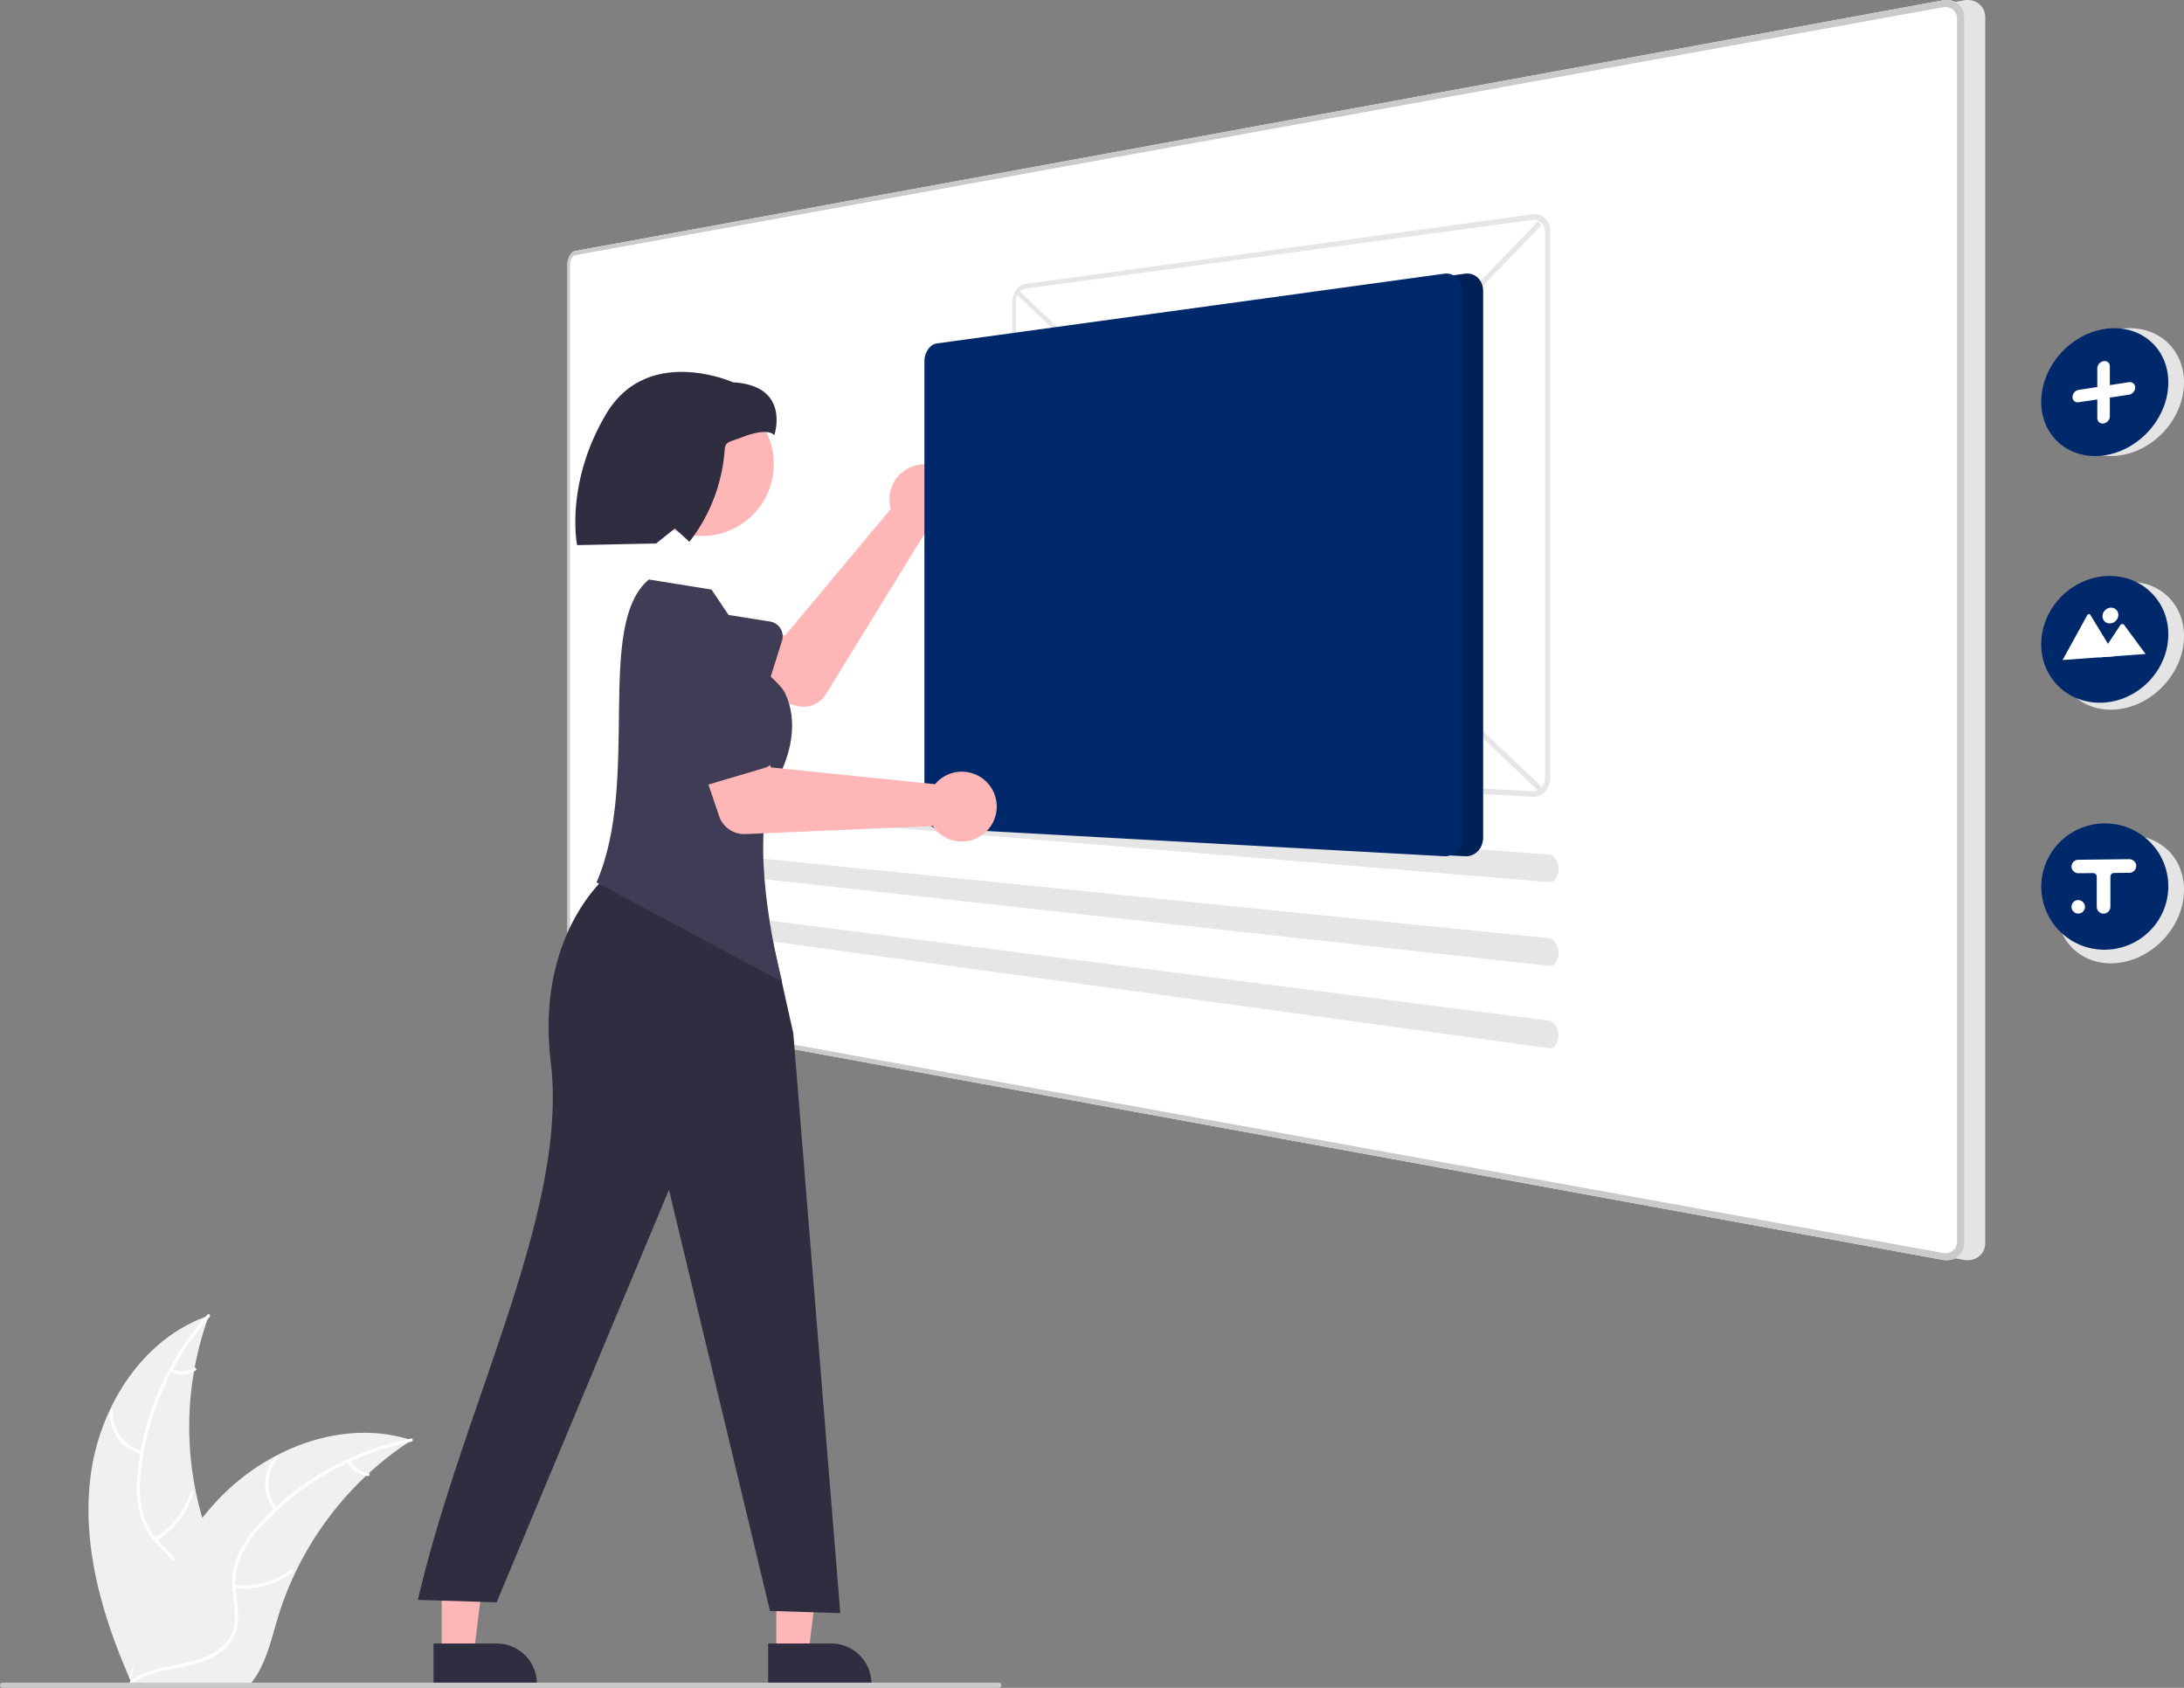 <svg xmlns="http://www.w3.org/2000/svg" width="550" height="425" fill="none" viewBox="0 0 550 425"><rect x="0" y="0" width="550" height="425" fill="#808080" stroke="none"/><g clip-path="url(#clip0_2979_26826)"><path fill="#F0F0F0" d="M22.79 371.861c2.184-17.566 13.068-34.874 29.818-40.59a81.57 81.57 0 0 0 .004 55.994c2.573 6.963 6.161 14.439 3.74 21.457-1.506 4.367-5.191 7.708-9.31 9.797-4.12 2.089-8.691 3.084-13.205 4.06l-.889.735c-7.166-16.185-12.343-33.888-10.158-51.453z"/><path fill="#fff" d="M52.774 331.603a69.712 69.712 0 0 0-17.326 39.232 30.02 30.02 0 0 0 .341 9.399 17.218 17.218 0 0 0 4.281 7.986c1.93 2.12 4.15 4.066 5.53 6.619a10.542 10.542 0 0 1 .515 8.606c-1.219 3.497-3.622 6.347-6.068 9.053-2.716 3.004-5.585 6.082-6.74 10.065-.14.482-.88.237-.74-.245 2.008-6.929 8.734-10.866 11.941-17.107 1.497-2.912 2.125-6.293.722-9.367-1.227-2.688-3.514-4.697-5.486-6.827a18.373 18.373 0 0 1-4.478-7.652c-.762-3.055-1-6.217-.701-9.352a67.641 67.641 0 0 1 4.938-20.552 70.941 70.941 0 0 1 12.755-20.443c.333-.374.847.214.516.585z"/><path fill="#fff" d="M35.657 366.114a10.454 10.454 0 01-7.959-10.955c.04-.501.819-.462.78.039a9.684 9.684 0 007.424 10.176c.488.116.241.856-.245.74zM38.95 387.274a20.158 20.158 0 009-11.609c.142-.482.883-.237.741.244a20.963 20.963 0 01-9.39 12.062c-.432.257-.78-.442-.35-.697zM43.282 344.709a5.912 5.912 0 005.609-.285c.43-.262.777.437.35.697a6.636 6.636 0 01-6.204.329.406.406 0 01-.248-.493.39.39 0 01.493-.248z"/><path fill="#F0F0F0" d="M103.663 362.646c-.263.171-.527.342-.79.52a77.923 77.923 0 0 0-9.967 7.783c-.244.217-.487.441-.724.665a82.194 82.194 0 0 0-17.847 24.434 79.867 79.867 0 0 0-4.372 11.312c-1.613 5.353-2.936 11.286-6.129 15.665-.328.46-.684.9-1.066 1.316H33.914c-.066-.032-.132-.059-.198-.092l-1.152.053c.046-.204.099-.415.145-.619.026-.119.06-.237.086-.356.02-.079.04-.158.052-.23l.02-.072c.013-.073.033-.139.046-.205.29-1.178.588-2.357.895-3.535 0-.007 0-.007.007-.014 2.364-8.974 5.497-17.83 9.875-25.929.132-.243.263-.494.408-.737a76.152 76.152 0 0 1 6.84-10.377 67.384 67.384 0 0 1 4.483-5.129 55.968 55.968 0 0 1 14.01-10.496c10.348-5.465 22.33-7.559 33.389-4.22.283.085.56.171.843.263z"/><path fill="#fff" d="M103.598 363.012a69.692 69.692 0 0 0-37.45 20.891 30.019 30.019 0 0 0-5.386 7.71 17.222 17.222 0 0 0-1.388 8.955c.264 2.855.865 5.745.43 8.614a10.544 10.544 0 0 1-4.769 7.182c-3.078 2.058-6.713 2.887-10.295 3.574-3.977.763-8.12 1.493-11.44 3.978-.402.301-.845-.341-.444-.642 5.775-4.323 13.515-3.416 19.833-6.468 2.948-1.424 5.484-3.745 6.215-7.044.638-2.886.021-5.866-.271-8.755a18.375 18.375 0 0 1 1.031-8.806 27.757 27.757 0 0 1 5.07-7.889 67.632 67.632 0 0 1 16.314-13.436 70.934 70.934 0 0 1 22.49-8.642c.491-.097.548.681.06.778z"/><path fill="#fff" d="M69.157 380.26a10.46 10.46 0 01.24-13.54c.333-.376.932.124.599.5a9.686 9.686 0 00-.198 12.596c.32.387-.323.829-.64.444zM59.049 399.138a20.15 20.15 0 0014.175-3.85c.403-.299.846.342.444.642a20.966 20.966 0 01-14.758 3.976c-.5-.056-.358-.823.139-.768zM88.13 367.761a5.922 5.922 0 004.65 3.15c.5.05.358.817-.14.768a6.634 6.634 0 01-5.151-3.474.403.403 0 01.099-.543.396.396 0 01.542.099z"/><path fill="#E4E4E4" d="M150.123 63.197L494.479.095a5.29 5.29 0 0 1 2.12.025 4.366 4.366 0 0 1 1.739.813 4.1 4.1 0 0 1 1.178 1.466c.29.62.438 1.296.432 1.98v308.558a4.582 4.582 0 0 1-.431 1.982 4.094 4.094 0 0 1-1.176 1.467 4.393 4.393 0 0 1-1.739.814 5.305 5.305 0 0 1-2.119.026l-344.36-63.103a1.617 1.617 0 0 1-.766-.388 2.91 2.91 0 0 1-.623-.79 4.451 4.451 0 0 1-.42-1.078 5.22 5.22 0 0 1-.154-1.251V66.715a5.2 5.2 0 0 1 .154-1.254c.092-.377.233-.74.419-1.079a2.93 2.93 0 0 1 .624-.79c.215-.196.48-.33.765-.39l.001-.005z"/><path fill="#fff" d="M144.856 63.197L489.213.095a5.29 5.29 0 0 1 2.12.025 4.38 4.38 0 0 1 1.739.813c.501.39.904.892 1.177 1.466.291.62.438 1.296.432 1.98v308.558a4.568 4.568 0 0 1-.431 1.982 4.094 4.094 0 0 1-1.176 1.467 4.39 4.39 0 0 1-1.738.814 5.31 5.31 0 0 1-2.12.026l-344.36-63.103a1.614 1.614 0 0 1-.765-.388 2.933 2.933 0 0 1-.624-.79 4.449 4.449 0 0 1-.419-1.078 5.17 5.17 0 0 1-.154-1.251V66.715a5.2 5.2 0 0 1 .153-1.254c.092-.377.233-.74.419-1.079a2.93 2.93 0 0 1 .624-.79c.216-.196.48-.33.766-.39v-.005z"/><path fill="#CACACA" d="M144.856 63.197L489.213.095a5.29 5.29 0 0 1 2.12.025 4.38 4.38 0 0 1 1.739.813c.501.39.904.892 1.177 1.466.291.62.438 1.296.432 1.98v308.558a4.568 4.568 0 0 1-.431 1.982 4.094 4.094 0 0 1-1.176 1.467 4.39 4.39 0 0 1-1.738.814 5.31 5.31 0 0 1-2.12.026l-344.36-63.103a1.614 1.614 0 0 1-.765-.388 2.933 2.933 0 0 1-.624-.79 4.449 4.449 0 0 1-.419-1.078 5.17 5.17 0 0 1-.154-1.251V66.715a5.2 5.2 0 0 1 .153-1.254c.092-.377.233-.74.419-1.079a2.93 2.93 0 0 1 .624-.79c.216-.196.48-.33.766-.39v-.005zm-1.31 187.53c0 .283.035.564.103.838.061.251.155.493.28.719.107.199.247.377.416.527.144.13.32.219.51.258l344.354 62.402a3.52 3.52 0 0 0 1.413-.02 2.896 2.896 0 0 0 1.156-.543c.333-.26.601-.595.782-.977.193-.412.291-.862.287-1.317V4.707a3.04 3.04 0 0 0-.286-1.316 2.734 2.734 0 0 0-.781-.979 2.921 2.921 0 0 0-1.156-.544 3.526 3.526 0 0 0-1.413-.02L144.855 64.252c-.19.039-.366.128-.51.258-.169.15-.309.328-.416.527a2.951 2.951 0 0 0-.281.719 3.427 3.427 0 0 0-.102.837v184.134z"/><path fill="#E4E4E4" d="M550 96.309a14.402 14.402 0 00-1.305-6.102 12.857 12.857 0 00-3.536-4.56 13.222 13.222 0 00-5.192-2.577 15.296 15.296 0 00-6.273-.19 18.101 18.101 0 00-6.181 2.295 19.918 19.918 0 00-4.981 4.205 19.513 19.513 0 00-3.324 5.517 17.18 17.18 0 00-1.213 6.266 14.463 14.463 0 001.213 5.9 12.915 12.915 0 003.324 4.508 13.124 13.124 0 004.981 2.694c2.009.567 4.113.71 6.181.42a17.882 17.882 0 006.269-2.096 19.874 19.874 0 005.191-4.152 19.609 19.609 0 003.537-5.631A17.27 17.27 0 00550 96.309zM550 160.177a14.4 14.4 0 00-1.305-6.102 12.859 12.859 0 00-3.536-4.561 13.222 13.222 0 00-5.192-2.576 15.3 15.3 0 00-6.273-.189 18.09 18.09 0 00-6.181 2.295 19.913 19.913 0 00-4.981 4.204 19.508 19.508 0 00-3.324 5.517 17.178 17.178 0 00-1.213 6.267c-.014 2.03.399 4.04 1.213 5.899a12.915 12.915 0 003.324 4.508 13.124 13.124 0 004.981 2.694c2.009.567 4.113.711 6.181.42a17.882 17.882 0 006.269-2.096 19.874 19.874 0 005.191-4.152 19.609 19.609 0 003.537-5.631 17.268 17.268 0 001.309-6.497zM550 224.046a14.407 14.407 0 00-1.305-6.103 12.864 12.864 0 00-3.536-4.56 13.222 13.222 0 00-5.192-2.576 15.282 15.282 0 00-6.273-.189 18.108 18.108 0 00-6.181 2.294 19.917 19.917 0 00-4.981 4.205 19.517 19.517 0 00-3.324 5.516 17.182 17.182 0 00-1.213 6.267c-.014 2.03.399 4.04 1.213 5.9a12.915 12.915 0 003.324 4.508 13.138 13.138 0 004.981 2.694c2.009.567 4.113.71 6.181.42a17.863 17.863 0 006.269-2.097 19.87 19.87 0 005.191-4.151 19.614 19.614 0 003.537-5.632 17.259 17.259 0 001.309-6.496z"/><path fill="#00296B" d="M546.05 96.309a14.402 14.402 0 00-1.305-6.102 12.857 12.857 0 00-3.536-4.56 13.222 13.222 0 00-5.192-2.577 15.296 15.296 0 00-6.273-.19 18.101 18.101 0 00-6.181 2.295 19.918 19.918 0 00-4.981 4.205 19.513 19.513 0 00-3.324 5.517 17.18 17.18 0 00-1.213 6.266 14.463 14.463 0 001.213 5.9 12.915 12.915 0 003.324 4.508 13.124 13.124 0 004.981 2.694c2.009.567 4.113.71 6.181.42a17.894 17.894 0 006.27-2.096 19.886 19.886 0 005.19-4.152 19.609 19.609 0 003.537-5.631 17.27 17.27 0 001.309-6.497zM546.05 159.742c.01-2.136-.435-4.25-1.304-6.201a14.297 14.297 0 00-3.537-4.82 14.486 14.486 0 00-5.192-2.963 15.517 15.517 0 00-6.273-.653 16.972 16.972 0 00-6.181 1.838 17.874 17.874 0 00-4.98 3.837 17.695 17.695 0 00-3.325 5.267 16.48 16.48 0 00-1.212 6.185 15.086 15.086 0 001.213 5.992 14.32 14.32 0 008.304 7.815 15.402 15.402 0 006.181.877 16.875 16.875 0 006.27-1.633 17.914 17.914 0 008.726-9.143 16.53 16.53 0 001.31-6.398zM546.05 223.174a15.753 15.753 0 00-4.841-11.379 16.068 16.068 0 00-21.352-.783 16.064 16.064 0 00-4.596 6.198 15.875 15.875 0 0014.483 21.928 16.103 16.103 0 0014.996-9.662 15.835 15.835 0 001.31-6.302z"/><path fill="#fff" d="M536.103 96.236l-4.781.735v-4.715a1.406 1.406 0 00-.122-.592 1.26 1.26 0 00-.84-.704c-.2-.051-.409-.06-.614-.026-.216.035-.424.11-.614.22a1.996 1.996 0 00-.841.966c-.081.2-.124.413-.125.628v4.708l-4.69.72a1.745 1.745 0 00-.605.215 1.94 1.94 0 00-.825.954c-.08.198-.121.41-.122.623-.001.202.04.402.122.587.075.17.188.322.329.444.143.121.312.21.493.259.197.053.403.063.604.032l4.697-.703v4.697c-.002.204.041.407.124.593a1.285 1.285 0 00.837.713c.2.054.409.066.614.036.216-.032.424-.103.614-.211a1.943 1.943 0 00.842-.956c.081-.2.122-.414.122-.63v-4.715l4.781-.717c.22-.034.431-.108.624-.218a1.994 1.994 0 00.855-.968c.082-.202.125-.418.126-.636a1.429 1.429 0 00-.126-.597 1.318 1.318 0 00-.855-.714 1.528 1.528 0 00-.624-.028zM532.748 165.223l-13.276.963h-.049l6.226-11.305a.507.507 0 01.267-.23.472.472 0 01.233-.02.382.382 0 01.267.185l4.236 6.964.204.336 1.892 3.107z"/><path fill="#fff" d="M540.324 164.673l-11.713.85 2.245-3.408.162-.247 2.944-4.47a.658.658 0 01.558-.262.603.603 0 01.232.067c.035.02.068.043.098.07l.01.012.013.012.01.012.009.013 5.432 7.351zM531.466 153.019c-.27.024-.533.099-.774.222a2.25 2.25 0 00-1.057 1.141 2.069 2.069 0 00-.156.781c-.001.259.052.516.156.754a1.775 1.775 0 001.057.964c.249.083.513.114.774.091a2.13 2.13 0 00.777-.219 2.245 2.245 0 001.063-1.142c.103-.249.157-.515.157-.785a1.864 1.864 0 00-.157-.757 1.773 1.773 0 00-.429-.593c-.184-.165-.4-.29-.634-.367a1.93 1.93 0 00-.777-.09z"/><path fill="#E6E6E6" d="M388.208 198.086L256.755 73.341l-.564.988L387.387 199.14l.821-1.055z"/><path fill="#E6E6E6" d="M388.188 56.699l-.825-.988-131.16 136.181.566.938L388.188 56.699z"/><path fill="#E6E6E6" d="M258.085 71.52l127.78-17.558a3.927 3.927 0 011.761.15 3.786 3.786 0 011.444.872c.423.409.756.902.977 1.448a5 5 0 01.36 1.895v137.574a5.22 5.22 0 01-.36 1.922 4.7 4.7 0 01-.977 1.533 4.237 4.237 0 01-1.443.988 4.052 4.052 0 01-1.761.295L258.085 193.6a2.589 2.589 0 01-1.215-.395 3.493 3.493 0 01-.987-.936 4.644 4.644 0 01-.665-1.341 5.36 5.36 0 01-.244-1.61V76.054c0-.553.082-1.103.244-1.631.15-.496.374-.967.665-1.396.265-.396.6-.74.987-1.017a2.803 2.803 0 011.215-.49zm127.78 127.703c.43.023.859-.049 1.257-.213a3.03 3.03 0 001.029-.707c.302-.317.538-.69.697-1.097.171-.437.258-.903.257-1.372V58.498a3.59 3.59 0 00-.257-1.35 3.01 3.01 0 00-.697-1.037 2.704 2.704 0 00-1.029-.622 2.804 2.804 0 00-1.257-.11l-127.78 17.32a1.995 1.995 0 00-.868.35 2.813 2.813 0 00-.707.724 3.633 3.633 0 00-.476.998c-.116.378-.175.77-.176 1.166v113.427c0 .391.059.779.176 1.152.106.343.266.667.476.959.189.266.429.493.707.667.261.164.56.26.868.279l127.78 6.802zM390.098 215.167c.34.037.664.163.939.365.305.223.564.503.763.823.226.358.398.749.508 1.158.122.446.181.908.176 1.371a4.602 4.602 0 01-.198 1.308 3.457 3.457 0 01-.513 1.04 2.312 2.312 0 01-.755.674 1.712 1.712 0 01-.922.207l-223.7-18.526a.77.77 0 01-.473-.217 1.784 1.784 0 01-.388-.545 3.495 3.495 0 01-.264-.79 4.838 4.838 0 01-.015-1.911c.051-.267.136-.525.252-.77.089-.196.218-.37.378-.513a.69.69 0 01.47-.174h.04l223.702 16.5zM390.098 236.25c.342.047.665.182.939.391.304.231.563.516.763.841.226.364.397.758.508 1.172.122.449.181.913.176 1.379a4.562 4.562 0 01-.198 1.303 3.389 3.389 0 01-.513 1.027 2.242 2.242 0 01-.754.652c-.284.147-.603.21-.922.182l-223.701-24.682a.79.79 0 01-.473-.229 1.861 1.861 0 01-.388-.557 3.575 3.575 0 01-.264-.8 4.877 4.877 0 01-.015-1.913c.05-.264.135-.521.252-.763a1.49 1.49 0 01.38-.5.67.67 0 01.47-.161h.04l223.7 22.658zM390.098 256.993c.343.057.666.2.939.416.305.239.563.531.763.862.225.369.397.768.508 1.185.122.451.181.917.176 1.384-.002.44-.069.876-.198 1.297a3.25 3.25 0 01-.513 1.013 2.143 2.143 0 01-.754.632 1.667 1.667 0 01-.922.157l-223.701-30.738a.813.813 0 01-.473-.242 1.919 1.919 0 01-.388-.567 3.637 3.637 0 01-.263-.808 4.824 4.824 0 01-.016-1.913c.05-.262.135-.516.253-.755a1.41 1.41 0 01.379-.49.658.658 0 01.47-.149h.04l223.7 28.716z"/><path fill="#fff" d="M523.362 216.494l12.77-.153a1.801 1.801 0 011.581.829c.112.179.191.375.233.582a1.682 1.682 0 01-.175 1.087c-.12.225-.287.421-.489.575-.305.23-.675.357-1.057.36l-3.841.035a.932.932 0 00-.849.564.91.91 0 00-.072.356v7.535c.009.416-.129.822-.391 1.145a1.776 1.776 0 01-1.04.626 1.722 1.722 0 01-1.843-.969 1.712 1.712 0 01-.16-.717v-7.599a.907.907 0 00-.264-.638.9.9 0 00-.639-.264h-.008l-3.669.029a1.73 1.73 0 01-1.753-1.391 1.714 1.714 0 011.666-1.992zM523.361 226.646a1.691 1.691 0 00-1.623 1.205 1.695 1.695 0 101.623-1.205z"/><path fill="#FFB6B6" d="M224.057 126.788c.059.46.155.914.285 1.359l-26.619 31.878-9.942-1.713-4.547 14.669 17.306 4.744a6.698 6.698 0 0 0 7.477-2.954l24.741-40.256a8.788 8.788 0 0 0 8.562-10.882 8.79 8.79 0 0 0-17.263 3.155z"/><path fill="#3F3D56" d="M196.544 158.248a3.773 3.773 0 0 0-1.115-1.156 3.784 3.784 0 0 0-1.496-.585l-18.676-2.978a10.464 10.464 0 0 0-12.452 14.774 10.466 10.466 0 0 0 6.099 5.171l17.064 8.298a3.775 3.775 0 0 0 4.443-.863c.363-.402.635-.877.798-1.394l5.723-18.153a3.764 3.764 0 0 0-.388-3.114z"/><path fill="#FFB6B6" d="M195.503 416.472h8.071l3.839-31.136-11.912.001.002 31.135z"/><path fill="#2F2E41" d="M193.445 424.297l26.024-.001v-.329a10.136 10.136 0 0 0-2.968-7.164 10.125 10.125 0 0 0-7.162-2.967l-15.895.001.001 10.46z"/><path fill="#FFB6B6" d="M111.238 416.472h8.071l3.839-31.136-11.912.001.002 31.135z"/><path fill="#2F2E41" d="M109.179 424.297l26.024-.001v-.329a10.131 10.131 0 00-10.129-10.131h-.001l-15.894.001v10.46zM192.352 226.811l-34.974-10.108c-12.741 9.038-21.537 27.154-18.688 50.593 4.591 37.774-21.987 86.341-33.45 135.552l19.821.623 43.402-103.888 25.446 106.051 17.706.556-11.84-146.02-7.423-33.359z"/><path fill="#FFB6B6" d="M176.778 134.95c-9.992 0-18.092-8.101-18.092-18.095 0-9.993 8.1-18.095 18.092-18.095 9.992 0 18.092 8.102 18.092 18.095 0 9.994-8.1 18.095-18.092 18.095z"/><path fill="#3F3D56" d="M195.187 197.318c3.998-7.021 5.974-15.547 2.494-22.839-.877-1.836-3.266-3.572-4.517-5.176l-13.979-20.846-15.784-2.54c-13.659 11.459-1.99 50.606-13.182 76.285l46.741 25.02c-3.341-12.761-7.85-39.235-1.773-49.904z"/><path fill="#2F2E41" d="M194.985 109.609s-1.226-2.269-8.558.659c-2.567 1.024-3.77.789-3.937 3.019a42.56 42.56 0 0 1-8.819 23.068l-.056.072-3.667-3.347-4.714 3.765-19.903.418s-3.143-15.476 7.333-33.044c10.475-17.568 31.95-7.947 31.95-7.947 14.666.836 10.371 13.337 10.371 13.337z"/><path fill="#00296B" d="M241.172 86.48l127.781-17.558a3.928 3.928 0 0 1 1.761.15c.54.179 1.034.477 1.443.872.424.41.757.903.978 1.449a5 5 0 0 1 .36 1.895V210.86a5.23 5.23 0 0 1-.36 1.923 4.72 4.72 0 0 1-.977 1.533 4.228 4.228 0 0 1-1.444.987 4.048 4.048 0 0 1-1.761.295l-127.781-7.038a2.596 2.596 0 0 1-1.214-.395 3.525 3.525 0 0 1-.988-.936 4.695 4.695 0 0 1-.665-1.341 5.434 5.434 0 0 1-.244-1.611V91.014a5.633 5.633 0 0 1 .244-1.63c.15-.497.375-.968.665-1.397.266-.395.6-.74.988-1.017a2.8 2.8 0 0 1 1.214-.49z"/><path fill="#000" d="M241.172 86.48l127.781-17.558a3.928 3.928 0 0 1 1.761.15c.54.179 1.034.477 1.443.872.424.41.757.903.978 1.449a5 5 0 0 1 .36 1.895V210.86a5.23 5.23 0 0 1-.36 1.923 4.72 4.72 0 0 1-.977 1.533 4.228 4.228 0 0 1-1.444.987 4.048 4.048 0 0 1-1.761.295l-127.781-7.038a2.596 2.596 0 0 1-1.214-.395 3.525 3.525 0 0 1-.988-.936 4.695 4.695 0 0 1-.665-1.341 5.434 5.434 0 0 1-.244-1.611V91.014a5.633 5.633 0 0 1 .244-1.63c.15-.497.375-.968.665-1.397.266-.395.6-.74.988-1.017a2.8 2.8 0 0 1 1.214-.49z" opacity=".2"/><path fill="#00296B" d="M235.906 86.48l127.78-17.558a3.927 3.927 0 0 1 1.761.15 3.787 3.787 0 0 1 1.444.872c.423.41.756.903.977 1.449a5 5 0 0 1 .36 1.895V210.86a5.23 5.23 0 0 1-.36 1.923 4.72 4.72 0 0 1-.977 1.533 4.234 4.234 0 0 1-1.443.987 4.052 4.052 0 0 1-1.761.295l-127.781-7.038a2.6 2.6 0 0 1-1.215-.395 3.521 3.521 0 0 1-.987-.936 4.669 4.669 0 0 1-.665-1.341 5.37 5.37 0 0 1-.244-1.611V91.014c0-.553.082-1.102.244-1.63.15-.497.374-.968.665-1.397.265-.395.6-.74.987-1.017a2.804 2.804 0 0 1 1.215-.49z"/><path fill="#FFB6B6" d="M236.454 196.466a8.824 8.824 0 0 0-.966.996l-41.312-4.223-4.144-9.2-14.699 4.441 5.754 16.999a6.699 6.699 0 0 0 6.632 4.545l47.202-2.022a8.79 8.79 0 1 0 1.533-11.536z"/><path fill="#3F3D56" d="M194.989 191.268a3.769 3.769 0 0 0-.019-3.139l-7.984-17.147a10.458 10.458 0 0 0-5.03-6.217 10.46 10.46 0 0 0-14.181 4.164 10.47 10.47 0 0 0-.871 7.95l2.675 18.787a3.759 3.759 0 0 0 1.696 2.641 3.768 3.768 0 0 0 3.106.441l18.245-5.416a3.773 3.773 0 0 0 2.363-2.064z"/><path fill="#CACACA" d="M.658 425H251.48a.659.659 0 1 0 0-1.316H.659a.66.66 0 0 0-.466 1.124.66.66 0 0 0 .465.192z"/></g><defs><clipPath id="clip0_2979_26826"><path fill="#fff" d="M0 0h550v425H0z" transform="matrix(-1 0 0 1 550 0)"/></clipPath></defs></svg>